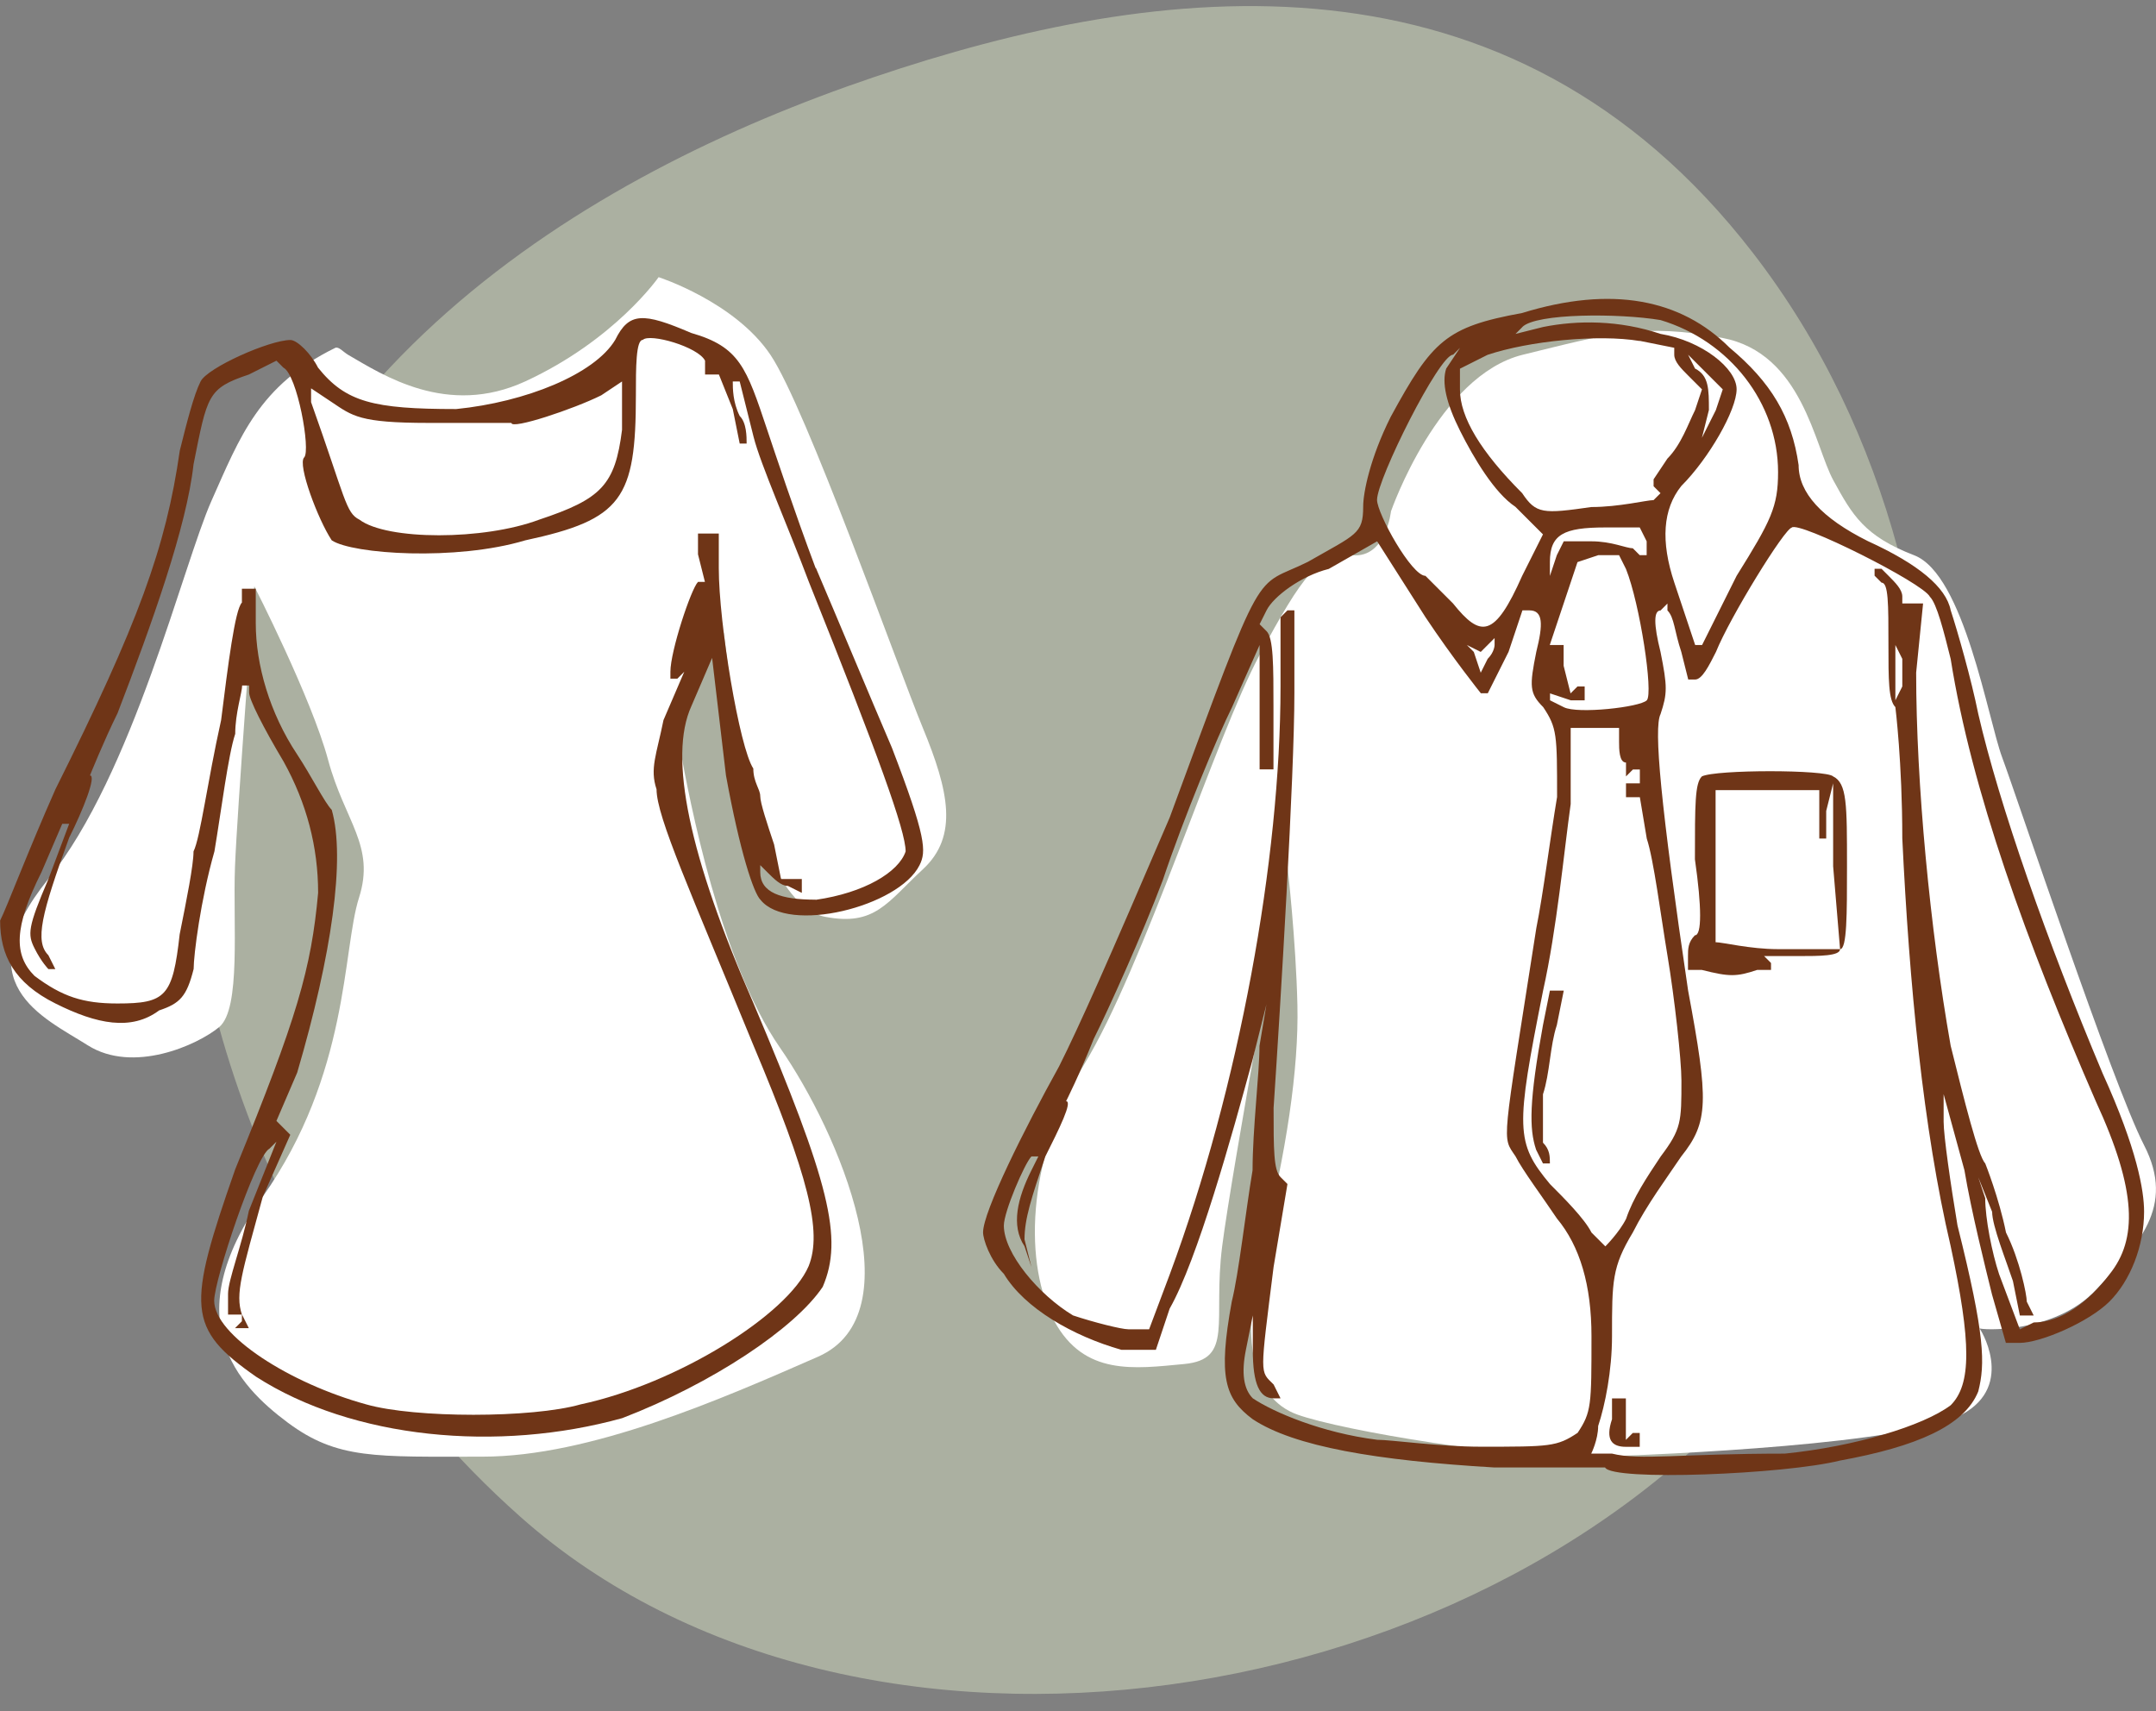 <?xml version="1.0" encoding="UTF-8"?>
<svg id="_服装などについて" data-name="服装などについて" xmlns="http://www.w3.org/2000/svg" viewBox="0 0 177.36 140.78">
  <rect x="0" y="0" width="177.36" height="140.78" fill="#808080" stroke="none"/>
  <path d="m15.86,63.76C20.67,30.73,48.2,14.37,71.82,6.37s52.3-11.55,72.37,14.42c22.97,29.72,15.54,73.81,2.62,90.35-23.77,30.43-76.36,38.19-104.01,13.63-22.02-19.56-28.8-48.26-26.95-61Z" style="fill: #abb0a1;"/>
  <path d="m27.57,28.62c.29-.14.66.33,1.07.57,2.82,1.63,8.14,5.15,14.58,2.18,7.38-3.41,10.96-8.57,10.96-8.57,0,0,6.26,2.02,9.2,6.39s10.41,25.53,12.54,30.7,2.95,8.89,0,11.62-3.93,4.7-8.04,3.91-6.46-9.69-6.85-11.98-1.49-11.4-1.49-11.4c0,0-4.38,5.18-3.6,9.49s3.33,17.61,8.22,24.65,11.15,21.91,3.13,25.43-18.78,8.22-27.59,8.22-11.93.25-16.04-2.81c-4.11-3.06-9.19-8.46-2.05-18.57,7.14-10.12,6.55-20.29,7.92-24.59s-1.17-6.26-2.54-11.35-6.07-14.28-6.07-14.28c0,0-1.41,18.4-1.59,23.09s.51,11.67-1.3,13.17-7.09,3.85-10.81,1.5-10.2-5.07-3.24-13.69,11.07-25.83,13.42-31.11,3.91-9.49,10.17-12.57Z" style="fill: #fff;"/>
  <path d="m114.44,42.03s3.88-11.15,10.84-12.85,9.84-2.64,16.42-1.38,7.56,8.87,9.12,11.72,2.54,4.58,6.65,6.16,6.07,13.51,7.24,16.64c1.17,3.13,9.05,26.8,11.67,31.89s-.49,8.17-3.93,11.87-9.6,3.34-9.63,3.18,3.09,4.68-1.44,7.11c-4.53,2.43-24.21,3.29-30.49,3.48s-20.47-2.15-24.16-3.48-4.82-6.1-2.87-13.83,2.99-14.58,2.87-19.87-.81-11.35-.81-11.35c0,0-4.6,25.05-5.38,31.21s.98,9.29-3.13,9.68c-4.11.39-8.22.98-10.67-3.52s-2.44-13.11,2.45-21.13,10.82-26.97,14.41-33.64,4.92-8.45,7.68-8.24,3.15-3.64,3.15-3.64Z" style="fill: #fff;"/>
  <g>
    <path d="m67.09,46.72c-1.71-4.55-3.41-9.67-3.98-11.37-1.71-5.12-2.27-6.82-6.25-7.96-3.98-1.71-5.12-1.71-6.25.57-1.71,2.84-7.39,5.12-13.08,5.69-6.82,0-9.1-.57-11.37-3.41-.57-1.14-1.71-2.27-2.27-2.27-1.71,0-6.82,2.27-7.39,3.41-.57,1.14-1.14,3.41-1.71,5.69-1.14,7.96-3.41,14.21-10.23,27.86-2.27,5.12-3.98,9.67-4.55,10.8,0,2.84,1.14,5.12,4.55,6.82,3.41,1.71,6.25,2.27,8.53.57,1.71-.57,2.27-1.14,2.84-3.41,0-1.14.57-5.69,1.71-9.67.57-3.41,1.14-7.96,1.71-9.67,0-1.71.57-3.41.57-3.98h.57v.57c0,.57,1.14,2.84,2.84,5.69q2.84,5.12,2.84,10.8c-.57,6.25-1.71,10.23-6.82,22.74-3.98,11.37-3.98,13.08,1.71,17.06,7.96,5.12,19.9,6.25,30.13,3.41,7.39-2.84,14.21-7.39,16.49-10.8,1.71-3.98.57-8.53-5.69-23.31q-7.96-18.19-5.12-24.45l1.71-3.98,1.14,9.67c1.14,6.25,2.27,9.67,2.84,10.23,2.27,2.84,11.37.57,13.08-2.84.57-1.14.57-2.27-2.27-9.67-1.71-3.98-4.55-10.8-6.25-14.78Zm-41.51-14.78l1.71,1.14c1.71,1.14,2.27,1.71,7.96,1.71h6.82c0,.57,5.12-1.14,7.39-2.27l1.71-1.14v3.98c-.57,4.55-1.71,5.69-6.82,7.39-4.55,1.71-12.51,1.71-14.78,0-1.14-.57-1.14-1.71-3.98-9.67v-1.14Zm41.51,42.07c-2.84,0-4.55-.57-4.55-2.27v-.57l.57.57c.57.57,1.14,1.14,1.71,1.14l1.14.57v-1.14h-1.71l-.57-2.84c-.57-1.71-1.14-3.41-1.14-3.98s-.57-1.14-.57-2.27c-1.14-1.71-2.84-11.94-2.84-16.49v-2.84h-1.71v1.71l.57,2.27h-.57c-.57.57-2.27,5.69-2.27,7.39v.57h.57l.57-.57-1.71,3.98c-.57,2.84-1.14,3.98-.57,5.69,0,2.27,2.84,8.53,7.96,21.04,4.55,10.8,5.69,15.35,4.55,18.19-1.71,3.98-10.8,9.67-18.76,11.37-3.98,1.14-13.65,1.14-17.63,0-6.25-1.71-12.51-5.69-12.51-8.53,0-1.71,3.41-11.94,4.55-12.51l.57-.57-2.27,5.69c-.57,2.84-1.71,5.69-1.71,6.82v1.71h1.14c-.57-1.71,0-3.41,1.71-9.67l2.27-5.12-.57-.57-.57-.57,1.71-3.98c2.84-9.67,3.98-17.63,2.84-21.61-.57-.57-1.71-2.84-2.84-4.55-2.27-3.41-3.41-7.39-3.41-10.8v-2.84h-1.14v1.14c-.57.57-1.14,5.12-1.71,9.67-1.14,5.12-1.71,9.67-2.27,10.8,0,1.14-.57,3.98-1.14,6.82-.57,5.12-1.14,5.69-5.12,5.69-2.84,0-4.55-.57-6.82-2.27-1.71-1.71-1.71-3.98.57-8.53l1.71-3.98h.57l-1.71,4.55c-1.71,3.98-1.71,4.55-1.14,5.69s1.14,1.71,1.14,1.71h.57l-.57-1.14c-1.14-1.14-.57-3.41,1.71-9.67,1.14-2.27,2.27-5.12,1.71-5.12,0,0,1.14-2.84,2.27-5.12,2.84-7.39,5.69-15.35,6.25-20.47,1.14-5.69,1.14-6.25,4.55-7.39l2.27-1.14.57.57c1.14.57,2.27,6.82,1.71,7.39-.57.57,1.14,5.12,2.27,6.82,1.71,1.14,10.23,1.71,15.92,0,7.96-1.71,9.1-3.41,9.1-11.94,0-2.27,0-4.55.57-4.55.57-.57,4.55.57,5.12,1.71v1.14h1.14l1.14,2.84.57,2.84h.57c0-.57,0-1.71-.57-2.27-.57-1.14-.57-2.27-.57-2.84h.57l1.14,4.55c.57,2.27,2.84,7.39,4.55,11.94,5.69,14.21,7.96,20.47,7.96,22.17-.57,1.71-3.41,3.41-7.39,3.98Z" style="fill: #6f3517;"/>
    <polygon points="19.33 109.26 19.9 109.26 20.47 109.26 19.9 108.12 19.9 108.69 19.33 109.26" style="fill: #6f3517;"/>
  </g>
  <g>
    <path d="m126.36,94.57l.57,1.14h.57c0-.57,0-1.14-.57-1.71v-3.98c.57-1.71.57-3.98,1.14-5.69l.57-2.84h-1.14l-.57,2.84c-1.14,6.25-1.14,8.53-.57,10.23Z" style="fill: #6f3517;"/>
    <path d="m139.43,70.69c.57,3.98.57,6.25,0,6.25-.57.57-.57,1.14-.57,1.71v1.14h1.14c2.27.57,2.84.57,4.55,0h1.14v-.57l-.57-.57h2.84c1.71,0,3.41,0,3.41-.57h-5.12c-2.27,0-4.55-.57-5.12-.57v-12.51h8.53v3.98h.57v-2.27l.57-2.27v6.82l.57,6.82c.57,0,.57-2.84.57-6.82,0-5.12,0-6.82-1.14-7.39-.57-.57-9.67-.57-10.8,0-.57.57-.57,2.27-.57,6.82Z" style="fill: #6f3517;"/>
    <path d="m133.75,118.45v-3.41h-1.14v1.71c-.57,1.71,0,2.27,1.14,2.27h1.14v-1.14h-.57l-.57.57Z" style="fill: #6f3517;"/>
    <path d="m95.08,111.06l1.14-3.41c2.27-3.98,5.12-14.21,6.82-20.47l1.14-4.55-.57,3.41c0,2.27-.57,6.82-.57,10.23-.57,3.41-1.14,8.53-1.71,10.8-1.14,6.25-.57,7.96,1.71,9.67,3.41,2.27,10.23,3.41,19.9,3.98h9.1c.57,1.14,14.78.57,19.33-.57,6.25-1.14,10.23-2.84,11.37-5.69.57-2.27.57-4.55-1.71-13.65-.57-3.41-1.14-7.39-1.14-8.53v-2.27l1.71,6.25c.57,3.41,1.71,7.96,2.27,10.23l1.14,3.98h1.14c1.71,0,5.69-1.71,7.39-3.41s2.84-4.55,2.84-7.39c0-1.71-.57-5.12-3.41-11.37-4.55-10.8-8.53-22.17-10.23-29.57-.57-2.84-1.71-6.82-2.27-8.53q-.57-2.84-6.82-5.69-5.69-2.84-5.69-6.25c-.57-3.98-2.27-6.82-5.69-9.67-3.98-3.98-9.67-5.12-17.06-2.84-6.25,1.14-7.39,2.27-10.8,8.53-1.71,3.41-2.27,6.25-2.27,7.39,0,2.27-.57,2.27-4.55,4.55-4.55,2.27-3.41-.57-11.37,21.04-5.12,11.94-7.39,17.06-9.1,20.47-2.84,5.12-6.25,11.94-6.25,13.65,0,.57.57,2.27,1.71,3.41,1.71,2.84,5.69,5.12,9.67,6.25h2.84Zm52.31-67.66c.57-.57,10.8,4.55,11.37,5.69.57.57,1.14,2.84,1.71,5.12,1.71,10.8,6.25,23.31,11.94,36.39,3.41,7.39,3.41,11.37,1.14,14.21-1.71,2.27-3.98,3.98-6.25,3.98l-1.14.57-1.71-4.55c-.57-1.71-1.14-4.55-1.14-6.25l-.57-1.71,1.14,2.84c0,1.14,1.14,3.98,1.71,5.69l.57,2.84h1.14l-.57-1.14c0-.57-.57-3.41-1.71-5.69-.57-2.84-1.71-5.69-1.71-5.69-.57-.57-1.71-5.12-2.84-9.67-1.71-9.67-2.84-21.61-2.84-30.7l.57-5.69h-1.71v-.57c0-.57-.57-1.14-1.14-1.71l-.57-.57h-.57v.57l.57.57c.57,0,.57,1.71.57,5.12,0,2.84,0,4.55.57,5.12,0,0,.57,4.55.57,10.8.57,11.94,1.71,23.88,3.98,33.55,1.71,7.96,1.71,11.37,0,13.08-2.27,1.71-7.96,3.41-13.65,3.98-8.53,0-11.94.57-14.21,0h-1.71s.57-1.14.57-2.27c.57-1.71,1.14-4.55,1.14-7.39,0-4.55,0-5.69,1.71-8.53,1.14-2.27,2.84-4.55,3.98-6.25,2.27-2.84,2.27-4.55.57-13.65-2.27-15.35-2.84-21.61-2.27-22.74.57-1.71.57-2.27,0-5.12-.57-2.27-.57-3.41,0-3.41l.57-.57v.57c.57.57.57,1.71,1.14,3.41l.57,2.27h.57c.57,0,1.14-1.14,1.71-2.27,1.14-2.84,5.69-10.23,6.25-10.23Zm9.1,10.8v2.27l-.57,1.14v-4.55l.57,1.14Zm-26.72,2.27l-.57.57-.57-2.27v-1.71h-1.14l1.14-3.41,1.14-3.41,1.71-.57h1.71l.57,1.14c1.14,2.84,2.27,10.23,1.71,10.8s-5.69,1.14-6.82.57l-1.14-.57v-.57l1.71.57h1.14v-1.14h-.57Zm-2.27-9.1v-1.14c0-2.27,1.14-2.84,4.55-2.84h2.84l.57,1.14v1.14h-.57l-.57-.57c-.57,0-1.71-.57-3.41-.57h-2.27l-.57,1.14-.57,1.71Zm1.71,18.76v-6.25h3.98v1.14c0,.57,0,1.71.57,1.71v1.14l.57-.57h.57v1.14h-1.14v1.14h1.14l.57,3.41c.57,1.71,1.14,6.25,1.71,9.67.57,3.41,1.14,8.53,1.14,10.23,0,3.41,0,3.98-1.71,6.25-1.14,1.71-2.27,3.41-2.84,5.12-.57,1.14-1.71,2.27-1.71,2.27,0,0-.57-.57-1.14-1.14-.57-1.14-2.27-2.84-3.41-3.98-2.84-3.41-2.84-4.55-.57-15.92,1.14-5.12,1.71-11.37,2.27-15.35Zm-3.98-39.23c1.14-1.14,7.96-1.14,11.37-.57,5.69,1.71,9.67,6.82,9.67,12.51,0,2.84-.57,3.98-3.41,8.53l-2.84,5.69h-.57l-1.71-5.12q-1.71-5.12.57-7.96c2.27-2.27,4.55-6.25,4.55-7.96s-2.84-3.98-6.25-4.55c-3.41-1.14-6.82-1.14-9.67-.57l-2.27.57.57-.57Zm14.78,9.1l.57-2.27c0-1.71,0-2.84-1.14-3.41l-.57-1.14,1.14,1.14,1.71,1.71-.57,1.71-1.14,2.27Zm-5.12-7.96l2.84.57v.57c0,.57.57,1.14,1.14,1.71l1.14,1.14-.57,1.71c-.57,1.14-1.14,2.84-2.27,3.98l-1.14,1.71v.57l.57.57-.57.57c-.57,0-2.84.57-5.12.57-3.98.57-4.55.57-5.69-1.14-3.41-3.41-5.12-6.25-5.12-8.53v-1.71l2.27-1.14c3.41-1.14,9.1-1.71,12.51-1.14Zm-15.35,1.14l.57-.57-1.14,1.71q-.57,1.71,1.14,5.12c1.14,2.27,2.84,5.12,4.55,6.25l2.27,2.27-1.71,3.41c-2.27,5.12-3.41,5.12-5.69,2.27-1.14-1.14-2.27-2.27-2.27-2.27-1.14,0-3.98-5.12-3.98-6.25,0-1.71,5.12-11.94,6.25-11.94Zm3.41,23.31v.57s0,.57-.57,1.14l-.57,1.14-.57-1.71-.57-.57-.57-.57.57.57,1.14.57.57-.57.57-.57Zm-40.37,48.33c0-1.14,1.71-5.12,2.27-5.69h.57l-.57,1.14c-1.14,2.27-1.71,4.55-.57,6.25l.57,1.71-.57-2.27c0-1.71.57-3.41,1.71-6.82,1.14-2.27,2.27-4.55,1.71-4.55,0,0,1.14-2.27,2.27-5.12,1.14-2.27,3.98-8.53,5.69-13.08,1.71-5.12,4.55-11.94,5.69-14.21l2.27-5.12v10.23h1.14v-5.12c0-3.41,0-5.69-.57-6.25l-.57-.57.57-1.14c.57-1.14,2.84-2.84,5.12-3.41l3.98-2.27,3.98,6.25c2.27,3.41,4.55,6.25,4.55,6.25h.57l1.71-3.41,1.14-3.41h.57c1.14,0,1.14,1.14.57,3.41-.57,2.84-.57,3.41.57,4.55,1.14,1.71,1.14,2.27,1.14,7.39-.57,3.41-1.14,7.96-1.71,10.8-2.84,18.19-2.84,17.06-1.71,18.76.57,1.14,2.27,3.41,3.41,5.12q2.84,3.41,2.84,9.67c0,5.69,0,6.25-1.14,7.96-1.71,1.14-2.27,1.14-7.96,1.14-3.41,0-7.39-.57-8.53-.57-4.55-.57-8.53-2.27-10.23-3.41q-1.14-1.14-.57-3.98l.57-2.84v2.84c0,2.84.57,3.98,1.71,3.98h.57l-.57-1.14c-1.14-1.14-1.14-.57,0-9.67l1.14-6.82-.57-.57c-.57-.57-.57-2.27-.57-5.69.57-8.53,1.71-27.29,1.71-34.11v-6.82h-.57l-.57.57v5.69c0,14.21-3.41,32.98-9.1,48.33l-1.71,4.55h-1.71c-.57,0-2.84-.57-4.55-1.14-2.84-1.71-5.69-5.12-5.69-7.39Z" style="fill: #6f3517;"/>
  </g>
</svg>